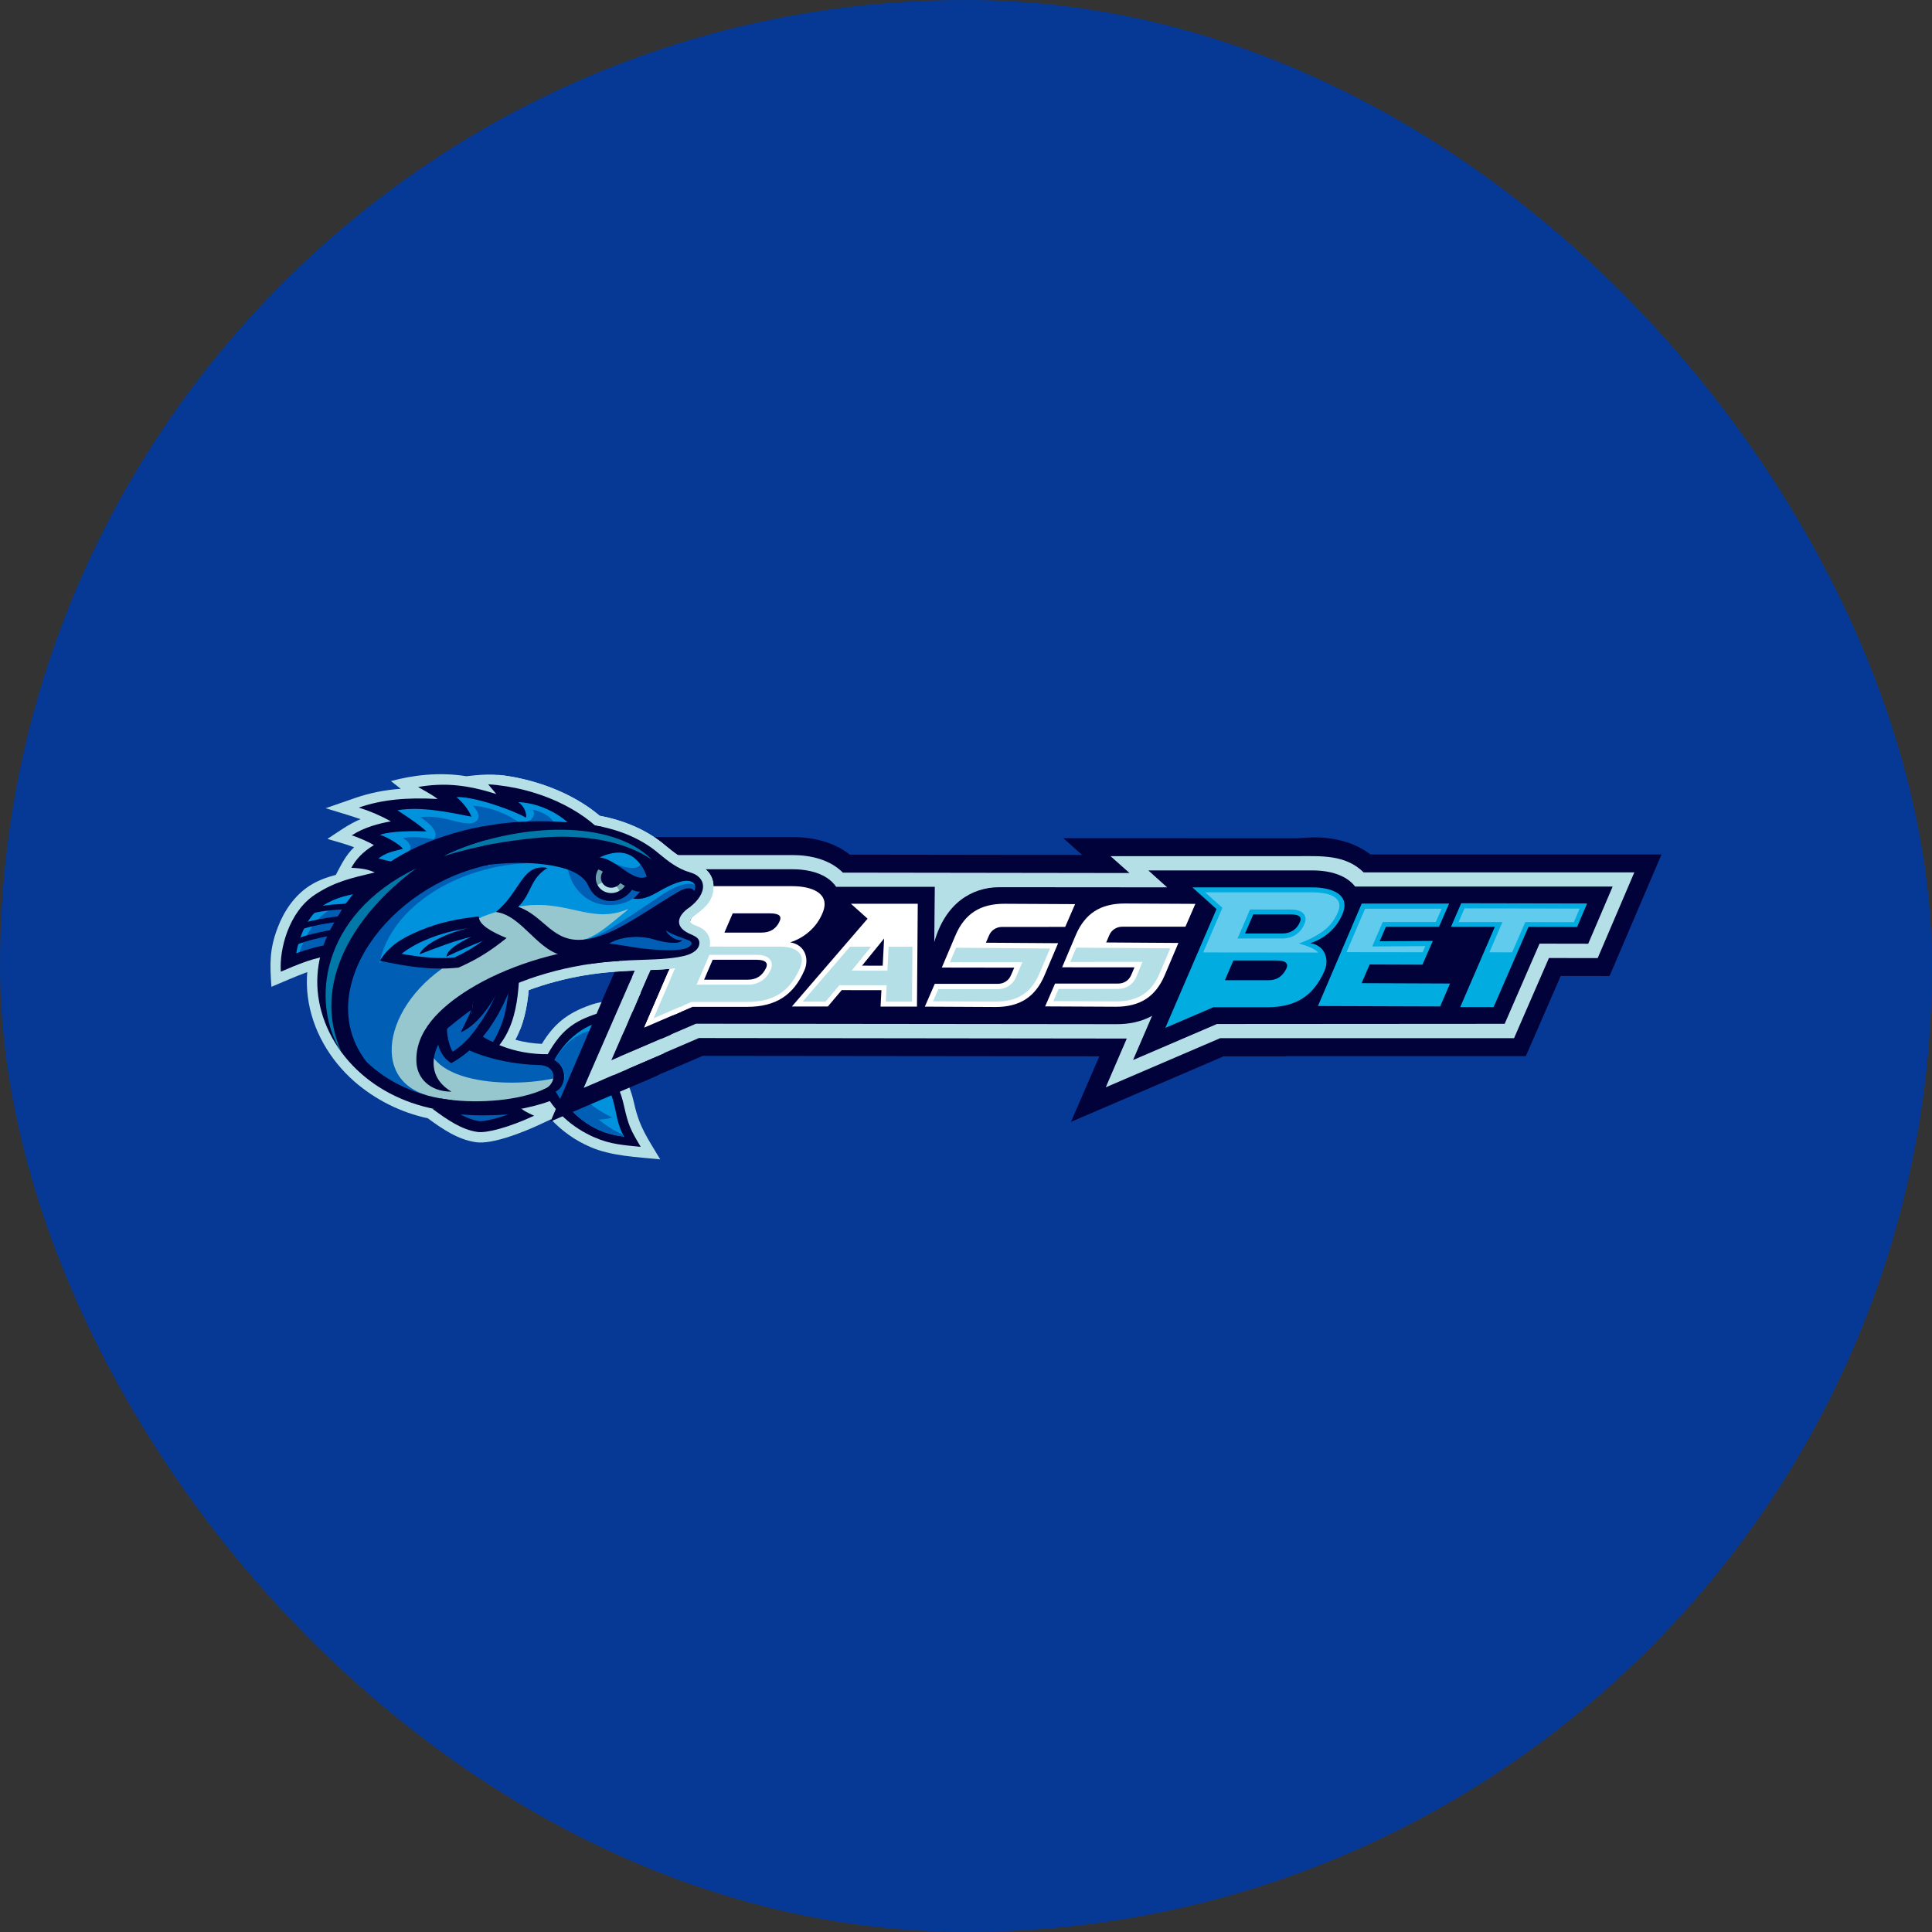 <?xml version="1.0" encoding="UTF-8"?> <svg xmlns="http://www.w3.org/2000/svg" width="300" height="300" viewBox="0 0 300 300" fill="none"><rect x="0" y="0" width="300" height="300" fill="#333333" stroke="none"/><rect width="300" height="300" rx="150" fill="#063995"></rect><path fill-rule="evenodd" clip-rule="evenodd" d="M168.047 132.763L165.112 130.152L201.467 130.159L203.922 130.019H204.003C207.106 130.019 210.331 130.761 212.797 132.683H258L249.926 151.558L242.345 151.546L236.931 163.99H199.644L199.619 164.028H189.993L166.3 174.202L170.709 164.022L109.107 163.955L85.434 174.13L98.847 142.995L84.352 129.977H123.072C126.211 129.977 129.473 130.737 131.957 132.707L168.06 132.758L168.047 132.763Z" fill="#000239"></path><path fill-rule="evenodd" clip-rule="evenodd" d="M174.966 161.266L108.533 161.185L90.763 168.815L102.198 142.271L91.621 132.773H123.07C125.861 132.773 128.89 133.476 130.882 135.5L175.391 135.564L172.442 132.942H201.547C205.179 132.942 208.943 132.685 211.749 135.466H253.776L248.089 148.772L240.518 148.759L235.103 161.206H189.471L171.701 168.836L174.966 161.266Z" fill="#B5DFE6"></path><path fill-rule="evenodd" clip-rule="evenodd" d="M185.894 141.821L178.508 135.258H203.837C205.606 135.258 207.594 135.587 209.088 136.57C209.585 136.893 210.024 137.296 210.386 137.765L196.819 158.95H188.939L176.082 164.472L185.894 141.819V141.821Z" fill="#000239"></path><path fill-rule="evenodd" clip-rule="evenodd" d="M178.901 157.734C177.183 158.687 175.234 159.056 173.27 159.032L108.076 158.959L95.01 164.573L104.871 141.676L97.413 134.977H123.071C124.865 134.977 126.879 135.311 128.391 136.308C128.962 136.676 129.456 137.15 129.844 137.706H145.155L145.073 146.298C146.776 140.289 150.855 137.786 155.139 137.765L181.237 137.786L178.315 135.159H203.841C205.627 135.159 207.626 135.491 209.133 136.484C209.628 136.804 210.066 137.203 210.428 137.666H250.413L246.618 146.541L239.059 146.527L233.643 158.977L188.958 159.007L175.944 164.596L178.905 157.723L178.901 157.734Z" fill="#000239"></path><path d="M226.747 156.368L232.123 143.91H225.313L226.896 140.254L246.442 140.292L244.891 143.936L237.344 143.922L231.928 156.375H226.754L226.747 156.368ZM203.839 137.793C206.587 137.793 209.817 138.778 208.446 141.96C207.98 143.089 207.248 144.09 206.312 144.878C205.481 145.585 204.518 146.119 203.478 146.451C205.798 146.823 206.412 149.028 205.683 150.712C204.838 152.668 203.7 154.105 202.273 155.023C200.846 155.942 199.03 156.401 196.824 156.401H188.417L180.955 159.607L188.9 141.155L185.15 137.789H203.839V137.793ZM200.343 141.985H194.607L193.33 144.952H199.063C200.413 144.952 201.346 144.353 201.86 143.156C202.142 142.508 201.924 141.982 200.343 141.982V141.985ZM198.266 149.145H191.522L190.198 152.211H196.944C198.291 152.211 199.174 151.588 199.74 150.414C200.069 149.737 199.817 149.149 198.266 149.149V149.145ZM223.631 156.279L204.65 156.216L211.45 140.3H225.02L223.446 143.907H215.207L214.236 146.157L222.487 146.105L220.875 149.793L212.681 149.763L211.43 152.665L225.16 152.72L223.631 156.278V156.279Z" fill="#01ACE0"></path><path fill-rule="evenodd" clip-rule="evenodd" d="M234.801 147.878L236.843 143.182L244.385 143.196L245.289 141.087L227.413 141.051L226.495 143.177H233.304L231.275 147.874L234.801 147.878ZM204.695 147.909L186.833 147.889L189.816 140.964L187.137 138.562H203.832C205.743 138.562 208.878 139.017 207.737 141.664C207.317 142.682 206.657 143.585 205.814 144.297C204.643 145.264 203.082 146.002 201.711 146.511C203.544 147.026 204.3 147.467 204.691 147.906L204.695 147.909ZM200.34 141.231C201.003 141.231 201.835 141.304 202.334 141.794C202.808 142.261 202.808 142.892 202.56 143.468C201.916 144.969 200.688 145.727 199.059 145.727H192.166L194.105 141.227L200.34 141.231ZM220.903 147.864L209.085 147.85L211.971 141.101H223.855L222.953 143.17H214.71L213.073 146.967L221.318 146.913L220.903 147.864Z" fill="#60CBEC"></path><path d="M123.07 137.604C125.839 137.604 129.092 138.6 127.713 141.8C127.243 142.938 126.504 143.946 125.561 144.74C124.724 145.452 123.753 145.99 122.705 146.324C125.042 146.698 125.667 148.919 124.928 150.616C124.082 152.585 122.937 154.032 121.493 154.958C120.048 155.884 118.219 156.346 116.004 156.343H107.541L100.026 159.577L108.031 140.993L104.249 137.602H123.07V137.604ZM184.077 143.898H174.276C173.846 143.894 173.426 144.014 173.065 144.245C172.709 144.471 172.432 144.799 172.268 145.186L171.769 146.345L182.984 146.419L180.859 151.43C180.143 153.118 179.152 154.351 177.925 155.138C176.698 155.926 175.13 156.335 173.237 156.325L162.29 156.272L163.829 152.725H173.633C174.061 152.73 174.481 152.608 174.841 152.377C175.196 152.152 175.475 151.824 175.638 151.437L176.161 150.21L164.924 150.203L167.049 145.193C167.763 143.506 168.754 142.273 169.98 141.482C171.208 140.692 172.776 140.289 174.669 140.297L185.616 140.352L184.077 143.898ZM165.398 143.93L155.596 143.937C155.168 143.933 154.747 144.054 154.387 144.285C154.033 144.51 153.755 144.838 153.59 145.224L153.09 146.384L164.304 146.46L162.18 151.471C161.466 153.158 160.474 154.39 159.246 155.179C158.018 155.968 156.452 156.374 154.56 156.366L143.611 156.309L145.152 152.765H154.953C155.382 152.77 155.803 152.649 156.163 152.418C156.517 152.191 156.795 151.864 156.96 151.478L157.49 150.259L146.244 150.242L148.368 145.231C149.085 143.544 150.075 142.313 151.303 141.523C152.532 140.733 154.098 140.328 155.991 140.338L166.939 140.393L165.398 143.936V143.93ZM119.55 141.821H113.778L112.486 144.813H118.26C119.618 144.813 120.559 144.211 121.08 143.005C121.36 142.356 121.144 141.825 119.55 141.825V141.821ZM117.463 149.032H110.666L109.334 152.125H116.126C117.484 152.125 118.373 151.499 118.947 150.315C119.274 149.632 119.021 149.032 117.463 149.032ZM122.963 156.29L134.721 142.651L132.13 140.332H142.511L142.386 156.304H136.733L136.865 153.755L130.701 153.746L128.546 156.291L122.963 156.29ZM137.066 149.953L137.282 145.734C135.622 147.772 134.566 149.075 133.859 149.946L137.066 149.953Z" fill="white"></path><path fill-rule="evenodd" clip-rule="evenodd" d="M166.183 149.375L177.403 149.366L176.405 151.771C176.176 152.31 175.789 152.767 175.294 153.083C174.799 153.4 174.221 153.567 173.633 153.562L164.379 153.569L163.558 155.453L173.242 155.502C174.708 155.509 176.222 155.251 177.473 154.449C178.701 153.659 179.527 152.44 180.089 151.115L181.726 147.254L167.129 147.149L166.183 149.375ZM106.284 146.984L121.233 146.994C123.173 146.994 125.301 147.817 124.222 150.315C123.54 151.899 122.552 153.369 121.078 154.316C119.58 155.277 117.761 155.581 116.001 155.581H107.377L101.492 158.112L106.287 146.986L106.284 146.984ZM131.993 147.003H135.26L132.242 150.723L137.791 150.73L137.983 147.006H141.685L141.619 155.538H137.546L137.677 152.99L130.344 152.981L128.189 155.526H124.639L131.99 147.004L131.993 147.003ZM117.466 148.268C118.152 148.268 118.99 148.365 119.484 148.897C119.949 149.397 119.93 150.061 119.645 150.647C118.94 152.111 117.777 152.897 116.134 152.897H108.164L110.158 148.274L117.466 148.268ZM147.506 149.404L158.748 149.418L157.727 151.806C157.498 152.345 157.11 152.801 156.614 153.116C156.12 153.434 155.543 153.601 154.955 153.597H145.699L144.881 155.481L154.564 155.531C156.029 155.531 157.544 155.28 158.795 154.476C160.046 153.672 160.851 152.468 161.412 151.145L163.05 147.282L148.457 147.163L147.503 149.41L147.506 149.404Z" fill="#B5DFE6"></path><path fill-rule="evenodd" clip-rule="evenodd" d="M66.438 173.651C68.679 175.298 71.126 176.979 73.936 177.366C76.511 177.719 81.329 175.772 83.629 174.702L85.56 173.802C87.264 175.636 89.334 177.096 91.635 178.088C94.926 179.532 98.939 179.658 102.522 180.026C100.625 176.837 99.308 175.116 98.479 171.386C98.145 169.881 97.696 168.531 96.93 167.253C97.554 165.959 97.831 164.621 97.992 163.136C98.267 160.493 98.505 160.189 99.839 157.934L101.216 155.608L98.511 155.503C95.981 155.403 94.041 155.211 91.579 156.091C88.021 157.356 86.02 159.017 84.139 162.089C82.751 162.038 81.373 161.825 80.034 161.456C81.317 159.093 81.852 156.434 82.101 153.749C84.874 152.73 87.737 151.97 90.65 151.476C93.823 150.931 97.051 150.758 100.263 150.653C102.409 150.585 105.33 150.49 107.341 149.806C108.67 149.355 109.937 148.415 110.187 146.956C110.465 145.317 109.533 144.286 108.093 143.775C107.467 143.552 107.186 143.321 107.16 143.069C107.133 142.817 107.372 142.529 107.782 142.211C109.421 140.952 110.766 139.985 110.789 137.644C110.799 136.549 110.327 135.486 109.179 134.665C108.46 134.147 107.905 134.065 107.129 133.776C105.689 133.239 104.546 132.302 103.375 131.343C100.461 128.834 96.857 127.385 93.118 126.669C89.74 123.812 85.269 121.852 80.779 120.871C77.416 120.136 75.726 120.146 72.418 120.532C68.147 119.842 64.042 120.381 60.7 121.285L62.233 122.484C59.833 122.644 57.464 123.118 55.188 123.895L50.563 125.502C52.359 126.059 54.213 126.583 55.99 127.198C54.161 127.953 52.499 129.186 50.84 130.266C52.197 130.676 53.672 131.054 54.985 131.56C53.635 132.862 53.003 134.243 52.145 135.852C50.702 136.239 49.331 136.718 48.036 137.563C45.719 139.076 44.116 141.445 43.138 143.992C41.814 147.424 41.899 149.741 42.148 153.234C43.981 152.466 45.848 151.623 47.709 150.948C47.604 152.231 47.634 153.522 47.8 154.799C48.463 159.91 51.183 164.562 55.038 167.944C58.294 170.775 62.216 172.737 66.438 173.649V173.651Z" fill="#B5DFE6"></path><path fill-rule="evenodd" clip-rule="evenodd" d="M64.532 151.234C66.194 161.146 82.379 165.84 89.321 164.182L89.923 167.211C86.12 171.126 76.238 172.761 68.854 171.538C62.189 169.976 60.745 154.817 64.532 151.234Z" fill="#97C7CE"></path><path fill-rule="evenodd" clip-rule="evenodd" d="M66.484 161.436C66.484 161.436 64.674 157.467 66.32 155.555C71.089 162.481 83.478 165.583 89.325 164.189L88.772 166.659C81.852 169.292 66.247 168.796 66.484 161.436Z" fill="#005FB5"></path><path d="M88.489 165.244L87.191 165.896C87.503 167.661 85.391 168.911 82.995 169.71C78.616 171.172 72.294 171.375 67.843 170.446C66.403 170.085 64.178 164.105 63.892 162.592C63.376 159.886 63.258 156.372 64.189 153.717C66.408 162.538 77.429 166.265 88.489 165.244ZM62.133 153.5C61.325 156.028 61.236 159.578 61.866 162.894C62.508 166.266 63.908 169.444 66.075 171.165C66.83 171.774 67.715 172.2 68.661 172.413C72.613 173.067 77.252 172.933 81.352 172.09C85.083 171.325 88.502 170.052 91.019 167.46L90.147 163.065C79.107 165.7 69.358 159.89 67.695 149.977C66.1 151.487 62.81 151.388 62.136 153.498L62.133 153.5Z" fill="#000239"></path><path fill-rule="evenodd" clip-rule="evenodd" d="M52.511 146.685C52.289 146.946 52.068 147.208 51.847 147.471C49.303 147.505 44.713 149.441 44.713 149.441C44.587 147.667 45.848 142.292 49.308 140.032C52.214 138.137 57.828 137.481 59.549 137.32C56.343 139.994 53.948 143.217 52.511 146.685Z" fill="#0092DC"></path><path fill-rule="evenodd" clip-rule="evenodd" d="M55.175 139.742C55.384 139.898 55.554 140.099 55.673 140.33C55.791 140.562 55.855 140.817 55.858 141.077C54.476 142.791 53.344 144.692 52.496 146.723C52.25 147.005 52.024 147.258 51.846 147.475C50.185 147.505 47.651 148.338 46.09 148.917C48.37 142.289 50.827 140.918 55.175 139.742Z" fill="#005FB5"></path><path d="M52.205 144.281L52.36 145.121C52.347 145.121 47.469 145.843 45.274 147.081L45.038 146.862C45.1 146.609 45.173 146.35 45.255 146.085C47.863 144.921 52.187 144.284 52.2 144.281H52.205ZM48.087 141.056C50.938 140.242 55.556 140.306 55.571 140.306L55.448 141.164C55.434 141.164 50.547 141.097 48.058 141.974L47.731 141.437C47.849 141.308 47.967 141.182 48.085 141.059L48.087 141.056ZM53.325 142.197L53.386 143.049C53.371 143.049 48.461 143.49 46.145 144.605L45.91 144.341C46.022 144.091 46.143 143.841 46.273 143.591C48.995 142.585 53.312 142.2 53.324 142.197H53.325Z" fill="#000239"></path><path d="M48.917 138.915C51.984 136.916 54.328 136.393 58.389 135.422C59.614 137.354 57.436 137.999 56.608 138.576C54.331 138.875 52.125 139.323 50.073 140.664C47.641 142.251 46.344 145.822 45.997 148.024C47.456 147.504 49.517 146.856 51.177 146.676C52.4 145.228 53.677 143.799 54.908 142.352C53.611 144.192 52.6 146.217 51.909 148.358C48.929 148.54 46.233 149.777 43.607 150.877C43.357 147.365 44.865 141.562 48.923 138.915H48.917Z" fill="#000239"></path><path fill-rule="evenodd" clip-rule="evenodd" d="M71.611 156.502C77.627 152.067 87.257 148.984 94.143 148.678L95.074 131.757C86.003 129.301 73.57 128.721 64.472 133.351C54.636 138.353 49.371 146.384 50.424 154.491C51.456 162.445 58.418 170.377 70.038 171.703C63.589 168.181 65.257 161.183 71.611 156.502Z" fill="#97C7CE"></path><path fill-rule="evenodd" clip-rule="evenodd" d="M54.54 158.758C56.356 165.83 62.005 158.442 61.833 157.805C62.178 151.261 68.321 144.397 77.006 141.615C83.384 139.589 89.983 142.572 93.895 143.967L102.165 137.557L95.075 131.758C87.082 129.634 78.722 130.111 71.533 132.315C57.247 136.684 50.032 146.581 54.54 158.758Z" fill="#0092DC"></path><path fill-rule="evenodd" clip-rule="evenodd" d="M82.424 134.025C67.396 130.878 52.263 140.794 51.818 153.758C51.527 162.159 56.392 168.52 66.278 170.068C56.564 167.199 60.472 153.538 72.772 148.073C71.282 146.34 70.232 144.532 73.549 142.64C69.43 143.18 62.379 146.185 58.92 149.587C60.696 140.688 71.279 134.297 82.419 134.03L82.424 134.025Z" fill="#005FB5"></path><path d="M69.897 172.59L70.177 170.826C64.937 170.228 60.692 168.229 57.567 165.487C54.064 162.412 51.963 158.405 51.443 154.391C50.94 150.52 51.953 146.66 54.274 143.17C56.596 139.68 60.241 136.535 64.986 134.12C68.997 132.079 73.703 131.089 78.473 130.841C84.169 130.544 89.949 131.311 94.766 132.613L95.387 130.914C90.368 129.553 84.326 128.756 78.363 129.067C73.29 129.33 68.273 130.395 63.957 132.59C58.895 135.162 55 138.526 52.499 142.292C49.96 146.111 48.852 150.345 49.404 154.6C49.974 158.992 52.275 163.377 56.109 166.741C59.53 169.746 64.177 171.937 69.899 172.59H69.897ZM94.234 147.035C87.702 147.285 78.987 149.775 72.763 153.665C68.398 156.391 64.331 160.17 64.672 165.074C64.833 167.392 66.7 169.512 70.11 169.512C68.323 168.463 67.366 166.983 67.33 165.145C67.257 161.323 71.378 157.664 74.681 155.564C80.55 151.832 88.753 149.619 96.152 149.221L94.234 147.035Z" fill="#000239"></path><path fill-rule="evenodd" clip-rule="evenodd" d="M93.595 140.57C92.796 142.853 92.415 143.411 93.773 145.603L90.972 144.821C89.188 142.562 93.595 140.57 93.595 140.57Z" fill="#6AA1AB"></path><path fill-rule="evenodd" clip-rule="evenodd" d="M90.987 129.388C78.872 128.848 66.703 129.486 60.449 134.799C59.077 134.368 57.236 134.074 56.556 133.998C57.395 132.73 58.966 131.763 60.27 131.417C59.528 130.754 58.41 129.977 57.167 129.703C58.794 128.555 62.108 128.332 63.538 128.271C62.534 127.316 60.667 126.009 59.291 125.596C64.465 124.581 68.806 125.114 70.852 125.321C70.319 124.603 69.344 123.535 68.403 122.968C73.601 122.65 80.775 125.737 80.775 125.737L78.925 123.527C87.52 124.663 89.778 127.279 90.987 129.388Z" fill="#0092DC"></path><path fill-rule="evenodd" clip-rule="evenodd" d="M82.724 125.745C83.204 126.467 82.767 127.367 81.683 127.627C82.425 127.586 85.152 127.595 85.894 127.57C85.444 126.807 84.272 126.072 82.724 125.745ZM81.006 128.019C79.058 126.546 76.311 125.287 73.406 125.117C74.387 126.024 74.734 127.274 73.569 127.727C72.496 128.142 70.312 127.388 69.322 127.172C68.061 126.897 66.636 126.702 65.26 126.901C66.71 127.788 68.337 129.316 67.321 130.334C65.713 130.002 64.001 129.854 62.559 130.138C63.239 130.481 64.156 131.395 63.528 132.151C69.834 129.689 73.172 128.554 81.01 128.019H81.006Z" fill="#005FB5"></path><path d="M75.804 121.789C83.932 122.265 91.406 126.15 94.561 130.513C87.655 130.205 80.662 129.852 73.698 130.839C68.179 131.619 64.449 132.858 60.773 135.98C59.416 136.056 58.785 135.734 58.231 135.487C57.22 135.039 56.399 134.836 54.558 134.753C55.254 133.459 56.29 132.301 58.064 131.225C57.362 130.793 55.673 130.03 54.623 129.712C56.575 128.44 58.885 127.862 60.696 127.537C59.114 126.656 57.446 125.94 55.718 125.4C59.298 124.15 63.185 123.803 67.954 124.066C67.162 123.43 65.856 122.759 64.916 122.2C69.054 121.503 72.451 121.847 77.067 123.295L75.802 121.789H75.804ZM80.472 124.541C81.499 125.247 81.799 126.423 81.67 126.956C79.474 125.686 73.39 123.627 70.896 123.772C71.828 124.573 72.767 125.716 73.203 126.81C69.959 126.183 65.39 125.164 61.712 125.818C63.108 126.75 65.094 128.03 66.229 129.111C64.532 129.004 60.721 129.029 59.016 129.617C60.347 130.097 62.117 131.168 62.555 131.802C60.986 132.222 59.929 132.374 58.758 133.315C59.218 133.405 60.527 133.741 60.981 133.852C68.671 129.52 79.425 128.517 89.033 128.711C88.175 127.322 84.634 124.703 80.468 124.538L80.472 124.541Z" fill="#000239"></path><path fill-rule="evenodd" clip-rule="evenodd" d="M92.041 140.331C92.883 142.801 96.46 143.902 99.385 143.988C100.617 144.025 104.823 143.085 104.618 142.537C102.369 141.784 102.085 140.324 104.193 138.648C104.851 137.851 104.222 137.535 104.02 137.002C103.882 136.639 103.5 136.458 102.806 136.625C101.025 137.439 98.716 139.116 96.606 140.691C94.497 142.266 92.041 140.333 92.041 140.333V140.331Z" fill="#000239"></path><path fill-rule="evenodd" clip-rule="evenodd" d="M102.969 143.43C100.707 144.429 92.823 142.313 92.016 140.203C91.142 140.775 89.811 141.497 91.2 142.744C92.803 144.175 101.533 146.061 104.199 144.968C105.36 144.498 105.588 143.352 104.767 143.118C103.764 142.832 101.582 142.518 101.038 141.715C100.585 142.379 102.159 143.441 102.969 143.43Z" fill="#134397"></path><path fill-rule="evenodd" clip-rule="evenodd" d="M91.531 140.126C92.851 139.748 93.815 138.939 95.474 138.126C96.182 137.773 97.243 138.077 97.932 137.683C98.482 137.373 98.987 136.177 99.924 135.696C101.545 134.862 103.424 134.144 104.438 134.848C105.453 135.551 105.055 137.47 103.495 138.675C103.895 136.883 103.579 136.152 102.256 136.911C100.934 137.67 99.085 138.935 96.493 140.922C93.901 142.908 91.538 140.128 91.538 140.128L91.531 140.126Z" fill="#1971CB"></path><path fill-rule="evenodd" clip-rule="evenodd" d="M90.786 140.283C91.486 140.083 92.515 139.723 93.094 139.014C94.207 139.557 96.138 139.69 97.634 138.779C99.55 137.603 101.93 135.671 103.614 135.618C104.658 135.585 104.834 136.352 104.386 136.923C104.069 136.251 102.823 136.497 101.532 137.44C99.247 139.112 95.644 143.02 92.802 143.278C91.306 143.413 90.055 142.358 90.788 140.289L90.786 140.283Z" fill="#134397"></path><path fill-rule="evenodd" clip-rule="evenodd" d="M94.807 134.949C94.784 135.145 94.722 135.334 94.624 135.505C93.718 135.207 92.782 135.013 91.832 134.927C91.926 134.14 92.667 133.516 93.483 133.516C94.3 133.516 94.901 134.164 94.807 134.949Z" fill="#0A193A"></path><path fill-rule="evenodd" clip-rule="evenodd" d="M96.048 135.566C95.858 137.179 94.337 138.479 92.65 138.467C90.962 138.456 89.751 137.137 89.936 135.527C90.121 133.917 91.649 132.612 93.336 132.625C95.023 132.638 96.239 133.952 96.048 135.566Z" fill="#FEFEFE"></path><path fill-rule="evenodd" clip-rule="evenodd" d="M93.341 132.629C95.027 132.64 96.24 133.959 96.049 135.569C95.998 135.991 95.859 136.398 95.642 136.763C93.457 135.605 91.016 135.487 89.946 135.499C90.099 134.286 91.007 133.254 92.166 132.831C92.43 132.754 92.698 132.691 92.969 132.644C93.092 132.63 93.217 132.624 93.341 132.625V132.629Z" fill="#75B0BA"></path><path d="M94.068 137.19C95.094 136.528 95.447 135.253 94.856 134.341C94.265 133.43 92.953 133.227 91.927 133.889C90.9 134.551 90.548 135.826 91.139 136.738C91.73 137.649 93.041 137.852 94.068 137.19Z" fill="#FF6E01"></path><path fill-rule="evenodd" clip-rule="evenodd" d="M93.239 133.516C94.419 133.524 95.263 134.444 95.127 135.569C95.095 135.837 95.011 136.096 94.882 136.333C93.599 135.837 92.244 135.554 90.87 135.494C91.025 134.39 92.075 133.507 93.237 133.516H93.239Z" fill="#C22D04"></path><path d="M93.745 136.71C94.462 136.248 94.709 135.357 94.296 134.721C93.883 134.084 92.967 133.942 92.25 134.405C91.534 134.867 91.287 135.757 91.7 136.394C92.113 137.031 93.029 137.172 93.745 136.71Z" fill="#0A193A"></path><path d="M92.187 135.979C92.331 135.65 92.094 135.228 91.657 135.038C91.22 134.848 90.749 134.96 90.605 135.289C90.46 135.618 90.697 136.04 91.135 136.23C91.572 136.42 92.043 136.308 92.187 135.979Z" fill="#FEFEFE"></path><path fill-rule="evenodd" clip-rule="evenodd" d="M98.004 143.216C97.753 142.814 96.886 142.481 95.933 142.023C94.485 142.999 90.415 144.529 90.533 142.228C89.491 144.572 92.421 145.078 95.124 143.983C94.024 143.315 95.478 142.739 98.004 143.216Z" fill="#000239"></path><path fill-rule="evenodd" clip-rule="evenodd" d="M94.785 133.97C95.479 135.02 95.148 136.44 94.044 137.146C92.94 137.852 91.486 137.567 90.79 136.517C90.096 135.467 90.427 134.047 91.529 133.341C92.631 132.635 94.09 132.92 94.785 133.97Z" fill="#6AA1AB"></path><path fill-rule="evenodd" clip-rule="evenodd" d="M94.025 137.172C92.923 137.863 91.476 137.579 90.785 136.534C92.085 135.441 93.664 136.149 94.025 137.172Z" fill="#B5DFE6"></path><path d="M95.699 133.42C96.688 134.914 96.242 136.986 94.618 138.021C94.097 138.357 93.497 138.55 92.878 138.58C92.259 138.61 91.642 138.477 91.091 138.194C89.221 137.214 88.198 133.981 90.351 132.608C91.976 131.573 94.712 131.927 95.699 133.42ZM91.593 133.446C91.344 133.598 91.129 133.797 90.959 134.033C90.79 134.268 90.668 134.535 90.604 134.818C90.538 135.101 90.531 135.394 90.581 135.679C90.631 135.965 90.738 136.238 90.895 136.482C91.23 136.97 91.743 137.307 92.324 137.422C92.906 137.536 93.509 137.418 94.004 137.093C94.252 136.941 94.467 136.742 94.637 136.506C94.807 136.27 94.927 136.003 94.993 135.721C95.057 135.438 95.065 135.145 95.014 134.859C94.964 134.574 94.858 134.301 94.7 134.057C94.366 133.569 93.853 133.232 93.272 133.118C92.69 133.004 92.088 133.122 91.593 133.446Z" fill="#000239"></path><path fill-rule="evenodd" clip-rule="evenodd" d="M94.071 134.438C94.176 134.602 94.248 134.786 94.281 134.978C94.314 135.17 94.308 135.367 94.264 135.557C94.221 135.747 94.139 135.926 94.025 136.084C93.911 136.243 93.766 136.377 93.599 136.478C93.266 136.697 92.861 136.778 92.469 136.702C92.078 136.627 91.732 136.401 91.505 136.074C91.4 135.909 91.329 135.726 91.295 135.534C91.262 135.342 91.268 135.145 91.312 134.955C91.356 134.765 91.437 134.585 91.551 134.427C91.665 134.269 91.81 134.135 91.977 134.033C92.309 133.814 92.715 133.733 93.107 133.809C93.498 133.885 93.844 134.11 94.071 134.438Z" fill="#000239"></path><path fill-rule="evenodd" clip-rule="evenodd" d="M97.924 135.511C97.442 134.128 96.764 133.173 96.002 132.563C94.317 131.213 92.391 131.731 90.533 132.763C90.209 133.021 90.087 133.264 90.125 133.48C91.133 133.524 96.004 135.118 97.924 135.511Z" fill="#1971CB"></path><path fill-rule="evenodd" clip-rule="evenodd" d="M96.672 133.219C96.519 133.719 95.433 134.16 93.007 133.295C93.007 133.295 93.743 134.001 94.449 134.583C95.792 134.969 97.118 135.347 97.924 135.511C97.65 134.677 97.226 133.9 96.672 133.219Z" fill="#134397"></path><path fill-rule="evenodd" clip-rule="evenodd" d="M84.833 131.883C84.715 131.973 84.605 132.063 84.495 132.152C84.959 132.147 85.423 132.156 85.885 132.177C85.544 132.066 85.193 131.969 84.833 131.883Z" fill="#134397"></path><path fill-rule="evenodd" clip-rule="evenodd" d="M88.205 128.305C86.22 129.771 84.296 131.256 82.797 132.539C85.649 132.711 88.197 133.274 90.132 134.133L96.964 131.116C94.144 129.895 91.21 128.954 88.205 128.307V128.305Z" fill="#000239"></path><path fill-rule="evenodd" clip-rule="evenodd" d="M107.049 137.088C102.08 138.273 100.844 141.26 95.724 143.733C97.116 147.53 105.398 147.719 105.398 147.719C102.299 148.357 96.018 147.966 91.686 147.576C87.002 142.694 84.762 135.318 92.984 128.57C97.66 129.515 103.133 134.472 107.049 137.088Z" fill="#0092DC"></path><path d="M89.945 132.248C92.541 130.901 97.156 131.508 98.984 133.598C100.301 135.105 100.409 136.987 99.4 138.421C98.65 139.49 97.276 140.303 95.563 140.494C91.304 140.984 88.789 137.951 88.179 135.011C88.167 133.916 88.684 132.894 89.949 132.243L89.945 132.248Z" fill="#005FB5"></path><path fill-rule="evenodd" clip-rule="evenodd" d="M80.139 140.865C83.899 145.877 89.405 148.628 96.683 148.458L97.5 141.165C91.643 143.679 87.772 139.294 80.139 140.865Z" fill="#97C7CE"></path><path fill-rule="evenodd" clip-rule="evenodd" d="M107.108 137.675C106.76 137.733 106.403 137.707 106.068 137.598C105.733 137.49 105.429 137.302 105.182 137.051C93.778 128.546 82.059 128.998 68.235 131.471C79.935 126.79 94.38 125.721 102.329 132.558C103.767 133.734 105.127 134.844 107.066 135.441C108.272 136.41 107.686 137.589 107.108 137.675ZM89.046 146.743L91.548 149.691C93.933 149.316 96.694 149.136 100.203 149.026C101.973 148.971 105.06 148.859 106.81 148.264C107.579 148.002 108.445 147.474 108.58 146.67C108.686 146.045 108.4 145.698 107.99 145.44C107.703 145.275 107.405 145.128 107.098 145.002C104.908 144.016 104.822 142.415 107.208 140.762C107.943 139.986 108.332 137.659 105.863 138.423C104.175 139.073 102.034 140.36 99.948 141.696C96.359 144 93.392 147.374 89.046 146.743Z" fill="#000239"></path><path fill-rule="evenodd" clip-rule="evenodd" d="M104.428 145.589C104.875 145.888 105.41 146.031 105.946 145.994C105.484 146.671 103.435 146.45 101.406 145.838C99.45 145.25 96.41 145.368 94.598 146.509C94.598 146.509 96.228 146.712 97.843 146.998C99.923 147.364 104.656 147.891 106.548 147.245C106.882 147.127 107.38 146.825 107.383 146.484C107.383 146.259 107.167 146.103 106.949 146.014C106.258 145.749 104.308 145.12 103.41 144.484C103.539 144.869 103.963 145.287 104.432 145.58L104.428 145.589Z" fill="#005FB5"></path><path fill-rule="evenodd" clip-rule="evenodd" d="M100.409 139.111C101.461 138.601 105.385 134.586 107.828 136.555C108.89 137.406 108.272 139.503 106.445 140.733C107.026 139.826 107.41 139.087 106.654 138.734C105.626 138.249 103.553 139.593 102.8 140.04C100.065 141.666 97.498 143.854 94.287 145.075C92.359 145.808 92.606 147.058 90.59 145.917C93.581 145.169 96.915 141.286 100.409 139.111Z" fill="#0092DC"></path><path fill-rule="evenodd" clip-rule="evenodd" d="M107.9 137.46C107.971 137.689 107.952 137.983 107.809 138.358C107.312 137.606 106.207 137.957 105.228 138.529C101.571 140.659 95.585 145.133 91.409 145.801C93.842 145.192 100.488 140.438 103.009 138.812C103.877 138.252 105.452 137.335 106.76 137.237C107.335 137.196 107.704 137.278 107.9 137.46Z" fill="#005FB5"></path><path d="M100.042 142.51C97.368 144.274 96.038 145.046 93.048 146.337C93.137 147.257 95.772 146.916 97.451 147.966C97.092 148.52 96.379 148.769 94.856 149.025C93.002 148.944 90.065 149.193 88.235 149.595L85.976 150.087L88.002 148.447C83.621 148.088 81.17 142.123 77.007 141.608C80.886 138.458 81.011 134.033 85.023 134.77C82.293 136.382 82.604 138.695 80.469 140.804C84.542 142.216 85.793 146.5 90.818 145.875C93.811 145.503 96.65 143.805 99.143 142.298C101.311 140.987 103.682 139.413 105.228 138.512C106.207 137.94 107.313 137.59 107.809 138.341C108.064 137.67 107.928 137.253 107.582 137.017C106.612 136.351 104.686 137.118 102.912 138.076C101.543 138.81 100.236 139.809 98.288 139.519C99.012 139.019 99.24 138.518 99.816 137.99C97.516 136.898 93.886 136.981 91.355 137.502C90.684 136.117 89.203 135.252 87.262 134.742C76.776 131.997 59.707 137.109 51.959 143.313C57.232 131.948 74.698 124.956 93.532 128.395C96.305 129.64 101.742 133.652 104.352 135.51C105.553 135.128 107.237 135.244 108.235 135.958C110.63 137.674 107.999 141.034 105.065 141.848C105.655 140.568 106.481 139.667 106.165 139.314C105.725 138.814 102.76 140.726 100.046 142.512L100.042 142.51Z" fill="#000239"></path><path fill-rule="evenodd" clip-rule="evenodd" d="M56.913 164.897C56.913 164.897 48.526 160.209 50.558 149.529C52.59 138.849 65.282 132.43 65.282 132.43L76.028 134.265C60.209 137.509 48.362 153.803 56.913 164.897Z" fill="#000239"></path><path fill-rule="evenodd" clip-rule="evenodd" d="M95.913 134.332C96.815 134.395 97.407 135.147 97.235 136.013C97.191 136.228 97.106 136.433 96.985 136.616C96.014 136.224 95.002 135.945 93.967 135.785C94.141 134.92 95.011 134.27 95.913 134.332Z" fill="#0A193A"></path><path fill-rule="evenodd" clip-rule="evenodd" d="M98.545 136.793C98.191 138.57 96.405 139.908 94.553 139.779C92.701 139.651 91.486 138.107 91.839 136.329C92.194 134.552 93.979 133.217 95.832 133.344C97.684 133.471 98.899 135.017 98.545 136.793Z" fill="#FEFEFE"></path><path fill-rule="evenodd" clip-rule="evenodd" d="M98.545 136.796C98.451 137.26 98.263 137.701 97.992 138.09C95.695 136.657 93.023 136.361 91.846 136.301C92.122 134.966 93.21 133.885 94.522 133.494C94.819 133.426 95.119 133.375 95.421 133.341C95.558 133.334 95.695 133.334 95.832 133.341C97.683 133.475 98.899 135.02 98.545 136.796Z" fill="#75B0BA"></path><path fill-rule="evenodd" clip-rule="evenodd" d="M97.534 136.724C97.287 137.964 96.041 138.896 94.748 138.807C93.455 138.718 92.609 137.641 92.855 136.4C93.1 135.16 94.349 134.228 95.641 134.319C96.933 134.409 97.78 135.485 97.534 136.724Z" fill="#FF6E01"></path><path fill-rule="evenodd" clip-rule="evenodd" d="M95.642 134.318C96.934 134.406 97.781 135.485 97.529 136.723C97.47 137.019 97.356 137.3 97.192 137.554C95.622 136.793 93.995 136.48 92.861 136.352C93.131 135.136 94.362 134.234 95.637 134.318H95.642Z" fill="#C22D04"></path><path fill-rule="evenodd" clip-rule="evenodd" d="M95.505 134.996C96.408 135.059 97 135.811 96.829 136.676C96.658 137.54 95.785 138.193 94.883 138.131C93.98 138.069 93.388 137.316 93.561 136.451C93.735 135.587 94.604 134.934 95.505 134.996Z" fill="#0A193A"></path><path fill-rule="evenodd" clip-rule="evenodd" d="M94.206 137.073C93.95 137.387 93.393 137.403 92.963 137.112C92.534 136.82 92.395 136.327 92.651 136.013C92.907 135.699 93.465 135.681 93.895 135.975C94.324 136.269 94.463 136.76 94.206 137.073Z" fill="#FEFEFE"></path><path fill-rule="evenodd" clip-rule="evenodd" d="M97.298 134.949C97.967 136.161 97.477 137.713 96.203 138.418C94.93 139.124 93.352 138.711 92.683 137.499C92.014 136.286 92.504 134.735 93.778 134.031C95.052 133.328 96.628 133.738 97.298 134.949Z" fill="#6AA1AB"></path><path fill-rule="evenodd" clip-rule="evenodd" d="M96.184 138.422C94.913 139.112 93.353 138.7 92.682 137.493C94.201 136.371 95.876 137.261 96.184 138.422Z" fill="#B5DFE6"></path><path d="M98.353 134.39C99.306 136.112 98.631 138.379 96.754 139.416C96.16 139.755 95.486 139.929 94.801 139.92C94.116 139.912 93.447 139.721 92.861 139.368C90.893 138.154 90.058 134.5 92.543 133.126C94.425 132.088 97.401 132.666 98.353 134.39ZM92.802 137.457C93.431 138.594 94.917 139.034 96.163 138.346C97.409 137.658 97.826 136.164 97.198 135.028C96.569 133.892 95.082 133.452 93.838 134.14C92.593 134.828 92.174 136.322 92.802 137.457Z" fill="#000239"></path><path fill-rule="evenodd" clip-rule="evenodd" d="M96.473 135.39C96.905 136.169 96.591 137.167 95.765 137.625C94.939 138.082 93.932 137.814 93.502 137.037C93.073 136.259 93.385 135.26 94.21 134.802C95.036 134.344 96.044 134.612 96.473 135.39Z" fill="#000239"></path><path fill-rule="evenodd" clip-rule="evenodd" d="M100.612 136.854C100.204 135.286 99.544 134.183 98.762 133.455C97.031 131.843 94.869 132.287 92.736 133.304C92.356 133.568 92.2 133.83 92.223 134.071C93.327 134.186 98.538 136.286 100.612 136.854Z" fill="#0092DC"></path><path fill-rule="evenodd" clip-rule="evenodd" d="M95.407 134.062C95.407 134.062 96.152 134.893 96.876 135.592C98.316 136.109 99.741 136.618 100.612 136.857C100.387 135.917 99.989 135.026 99.439 134.229C99.227 134.771 97.995 135.181 95.407 134.062Z" fill="#005FB5"></path><path fill-rule="evenodd" clip-rule="evenodd" d="M89.933 134.921C90.012 135.001 90.112 135.056 90.222 135.08C90.332 135.104 90.447 135.095 90.551 135.055C91.435 134.754 92.519 134.792 93.318 135.18C94.665 135.834 97.053 137.885 98.675 138.365C100.297 138.845 101.742 137.112 100.848 135.757C99.975 136.771 98.589 136.177 97.442 135.429C96.176 134.606 94.461 133.134 92.855 133.125C91.99 133.125 90.67 133.463 89.932 134.367C89.863 134.443 89.824 134.542 89.824 134.644C89.825 134.747 89.864 134.846 89.933 134.921Z" fill="#000239"></path><path fill-rule="evenodd" clip-rule="evenodd" d="M68.944 132.908C79.311 127.928 94.725 126.835 101.244 133.507C92.695 127.715 78.554 130.021 68.944 132.908Z" fill="#0278A9"></path><path d="M95.04 167.32C95.885 165.981 96.204 164.615 96.377 162.959C96.689 159.97 96.982 159.566 98.442 157.102C96.12 157.01 94.339 156.803 92.116 157.594C88.635 158.833 86.613 160.38 84.163 165.398C86.956 165.939 86.058 168.711 84.322 169.204C86.019 172.529 88.729 175.041 92.286 176.602C94.806 177.708 96.859 177.812 99.492 178.083C97.905 175.416 97.579 174.782 96.896 171.726C96.529 170.079 96.033 168.668 95.037 167.32H95.04Z" fill="#000239"></path><path fill-rule="evenodd" clip-rule="evenodd" d="M86.324 169.505C87.769 168.916 88.377 165.911 86.088 164.583C88.079 160.947 91.741 158.191 96.006 158.359C94.262 161.305 95.779 164.198 93.252 167.331C96.061 170.396 95.14 173.511 96.909 176.49C92.407 176.02 89.241 173.633 86.32 169.505H86.324Z" fill="#0092DC"></path><path fill-rule="evenodd" clip-rule="evenodd" d="M86.324 169.496C86.914 169.252 87.37 168.603 87.539 167.828C89.112 170.096 92.527 174.415 96.748 176.186C96.8 176.284 96.855 176.383 96.913 176.481C92.41 176.011 89.245 173.624 86.324 169.496Z" fill="#005FB5"></path><path fill-rule="evenodd" clip-rule="evenodd" d="M95.087 173.522C91.484 174.564 88.086 173.152 86.324 169.506C87.819 168.911 88.461 165.908 86.107 164.585C87.31 162.468 90.321 158.926 95.045 160.064C93.494 161.281 91.96 162.081 89.972 164.298C91.402 163.576 93.373 164.098 94.233 164.935C92.593 165.886 91.032 166.601 90.202 167.249C91.529 168.177 92.975 168.757 94.19 169.232C93.328 170.173 91.459 170.543 90.172 170.191C92.486 172.19 93.682 172.862 95.097 173.531L95.087 173.522Z" fill="#005FB5"></path><path fill-rule="evenodd" clip-rule="evenodd" d="M64.618 134.844C54.944 142.009 48.259 152.807 53.033 163.403C48.213 155.884 49.612 142.133 64.618 134.844Z" fill="#0278A9"></path><path fill-rule="evenodd" clip-rule="evenodd" d="M80.626 151.57L77.903 152.99C76.826 155.12 75.035 157.198 73.079 159.092C73.641 159.445 75.755 162.062 76.234 162.712C76.555 163.147 77 163.007 77.683 162.103C79.992 159.056 80.444 155.124 80.626 151.57Z" fill="#000239"></path><path fill-rule="evenodd" clip-rule="evenodd" d="M78.925 154.153C78.655 156.544 77.908 159.783 76.534 161.798C75.86 161.536 74.973 160.975 74.441 160.662C75.913 159.153 77.925 155.91 78.924 154.148L78.925 154.153Z" fill="#005FB5"></path><path fill-rule="evenodd" clip-rule="evenodd" d="M68.526 159.474C68.872 161.534 68.607 164.07 69.914 164.297C74.875 161.425 77.3 156.127 78.501 153.055C77.428 153.507 76.344 153.967 75.267 154.448C72.57 156.16 70.084 158.152 68.526 159.474Z" fill="#005FB5"></path><path d="M74.881 153.788L74.815 153.818L74.77 153.846C73.591 154.591 72.457 155.388 71.418 156.161C70.047 157.182 68.836 158.17 67.93 158.94L67.618 159.204L67.68 159.577C67.77 160.106 67.817 160.681 67.863 161.235C68.168 164.15 70.085 165.079 70.085 165.079L70.383 164.909C72.993 163.399 74.924 161.262 76.357 159.114C77.773 156.997 78.697 154.854 79.306 153.286L79.96 151.617L78.135 152.381C77.557 152.622 77.002 152.857 76.509 153.067C75.988 153.293 75.448 153.531 74.881 153.787V153.788ZM74.881 158.376C73.651 160.224 72.39 161.977 70.27 163.316C69.68 162.269 69.34 160.431 69.431 159.727C70.265 159.021 71.328 158.17 72.529 157.275C73.521 156.536 74.605 155.774 75.726 155.065C76.129 154.882 76.552 154.697 76.985 154.508C76.391 155.855 75.686 157.15 74.878 158.38L74.881 158.376Z" fill="#000239"></path><path d="M80.981 172.171C81.647 172.72 82.944 173.244 82.944 173.244C78.956 175.098 75.549 175.963 74.156 175.77C71.723 175.436 69.526 173.933 67.116 172.148L80.981 172.171Z" fill="#000239"></path><path fill-rule="evenodd" clip-rule="evenodd" d="M78.915 173.051C77.873 173.42 75.365 174.211 74.375 174.076C73.412 173.943 72.431 173.547 71.493 173.039C73.98 173.254 76.124 173.233 78.915 173.051Z" fill="#005FB5"></path><path fill-rule="evenodd" clip-rule="evenodd" d="M77.232 154.102C77.232 154.102 73.306 155.761 72.406 156.243C73.866 155.837 72.683 157.964 72.683 157.964L71.551 160.299C74.796 158.915 77.232 154.102 77.232 154.102Z" fill="#000239"></path><path fill-rule="evenodd" clip-rule="evenodd" d="M77.452 120.336L76 134.668L76.484 138.179L74.969 142.345L73.081 159.1L80.729 159.958C81.521 157.992 81.9 155.872 82.098 153.736C84.871 152.717 87.734 151.956 90.648 151.463C93.82 150.917 97.048 150.744 100.26 150.64C102.406 150.571 105.327 150.476 107.338 149.793C108.667 149.341 109.934 148.401 110.184 146.943C110.462 145.303 109.53 144.272 108.09 143.761C107.465 143.539 107.182 143.307 107.157 143.056C107.131 142.804 107.369 142.516 107.779 142.199C109.418 140.938 110.763 139.972 110.786 137.631C110.796 136.536 110.324 135.473 109.178 134.652C108.457 134.134 107.902 134.052 107.126 133.762C105.686 133.226 104.544 132.289 103.372 131.33C100.46 128.834 96.857 127.385 93.118 126.669C89.739 123.812 85.269 121.852 80.778 120.871C79.683 120.62 78.572 120.441 77.453 120.336H77.452Z" fill="#B5DFE6"></path><path fill-rule="evenodd" clip-rule="evenodd" d="M76.351 130.1L75.857 134.463L77.305 136.601L74.753 142.414L73.518 155.216C79.529 151.479 87.946 148.954 94.143 148.684L95.074 131.762C89.573 130.268 82.834 129.47 76.351 130.1Z" fill="#97C7CE"></path><path fill-rule="evenodd" clip-rule="evenodd" d="M75.805 137.591L74.527 140.925L74.754 142.41C75.417 142.136 76.309 141.837 77.006 141.614C83.383 139.588 89.983 142.571 93.894 143.966L102.165 137.556L95.075 131.757C88.769 130.082 82.237 130.028 76.231 131.155L75.805 137.591Z" fill="#0092DC"></path><path fill-rule="evenodd" clip-rule="evenodd" d="M82.424 134.024C80.303 133.581 78.138 133.388 75.972 133.448L75.808 134.904C77.974 134.373 80.193 134.078 82.424 134.024Z" fill="#005FB5"></path><path d="M76.249 131.011C76.987 130.933 77.727 130.876 78.469 130.839C84.166 130.543 89.947 131.31 94.764 132.612L95.384 130.912C90.368 129.553 84.326 128.756 78.363 129.067C77.724 129.1 77.088 129.146 76.453 129.205L76.249 131.011ZM94.234 147.035L96.148 149.224C88.751 149.621 80.548 151.835 74.678 155.567C74.255 155.835 72.495 155.389 72.495 155.389L73.763 153.063C79.9 149.519 88.046 147.277 94.234 147.035Z" fill="#000239"></path><path fill-rule="evenodd" clip-rule="evenodd" d="M93.595 140.57C92.796 142.853 92.415 143.411 93.773 145.603L90.972 144.821C89.188 142.562 93.595 140.57 93.595 140.57Z" fill="#6AA1AB"></path><path fill-rule="evenodd" clip-rule="evenodd" d="M90.987 129.385C86.004 129.157 81.002 129.141 76.412 129.562L77.002 124.369C79.21 125.057 80.787 125.736 80.787 125.736L78.925 123.523C87.521 124.66 89.779 127.276 90.987 129.385Z" fill="#0092DC"></path><path fill-rule="evenodd" clip-rule="evenodd" d="M82.724 125.727C83.204 126.449 82.767 127.349 81.683 127.609C82.425 127.567 85.152 127.577 85.894 127.551C85.444 126.789 84.271 126.054 82.724 125.727ZM76.837 125.789C78.334 126.304 79.741 127.05 81.006 128C79.708 128.088 78.111 127.934 76.741 128.019C76.353 128.077 75.915 128.137 75.591 128.199L76.837 125.789Z" fill="#005FB5"></path><path d="M76.447 129.296C80.636 128.777 84.941 128.642 89.042 128.724C88.184 127.335 84.643 124.715 80.477 124.551C81.504 125.256 81.804 126.433 81.676 126.964C80.67 126.384 78.85 125.636 76.931 125.012L76.204 123.872L77.119 123.336L76.625 122.216L77.273 121.922C84.823 122.745 91.597 126.424 94.556 130.522C88.516 130.254 82.405 129.949 76.3 130.539L76.447 129.296Z" fill="#000239"></path><path fill-rule="evenodd" clip-rule="evenodd" d="M74.11 147.119L74.306 148.228C75.373 147.564 76.397 146.835 77.373 146.044C76.391 145.649 75.498 145.063 74.746 144.32L74.11 147.119Z" fill="#0092DC"></path><path d="M75.74 144.805L76.581 145.949C75.957 146.158 74.711 146.647 73.944 146.958L74.642 145.237C75.008 145.086 75.376 144.94 75.74 144.805Z" fill="#000239"></path><path fill-rule="evenodd" clip-rule="evenodd" d="M92.041 140.33C92.883 142.8 96.46 143.901 99.385 143.987C100.617 144.023 104.823 143.084 104.618 142.536C102.369 141.783 102.085 140.323 104.193 138.647C104.851 137.85 104.222 137.534 104.018 137C103.882 136.639 103.5 136.458 102.806 136.625C101.025 137.439 98.716 139.116 96.606 140.691C94.497 142.266 92.041 140.333 92.041 140.333V140.33Z" fill="#000239"></path><path fill-rule="evenodd" clip-rule="evenodd" d="M102.969 143.43C100.707 144.429 92.823 142.313 92.016 140.203C91.142 140.775 89.811 141.497 91.2 142.744C92.803 144.175 101.532 146.061 104.199 144.968C105.36 144.498 105.588 143.352 104.767 143.118C103.764 142.832 101.582 142.518 101.038 141.715C100.585 142.379 102.159 143.441 102.969 143.43Z" fill="#134397"></path><path fill-rule="evenodd" clip-rule="evenodd" d="M91.531 140.125C92.851 139.747 93.815 138.938 95.474 138.125C96.182 137.773 97.243 138.076 97.932 137.682C98.482 137.373 98.987 136.176 99.924 135.695C101.545 134.861 103.424 134.145 104.438 134.847C105.453 135.55 105.055 137.469 103.495 138.675C103.895 136.882 103.579 136.152 102.256 136.91C100.934 137.669 99.085 138.935 96.493 140.921C93.901 142.908 91.538 140.127 91.538 140.127L91.531 140.125Z" fill="#1971CB"></path><path fill-rule="evenodd" clip-rule="evenodd" d="M90.786 140.283C91.486 140.083 92.517 139.722 93.092 139.014C94.207 139.557 96.138 139.69 97.634 138.779C99.55 137.602 101.93 135.671 103.614 135.618C104.658 135.586 104.834 136.352 104.386 136.923C104.069 136.251 102.823 136.497 101.532 137.44C99.247 139.111 95.644 143.02 92.802 143.278C91.306 143.413 90.055 142.358 90.788 140.289L90.786 140.283Z" fill="#134397"></path><path fill-rule="evenodd" clip-rule="evenodd" d="M94.807 134.949C94.784 135.145 94.722 135.334 94.624 135.505C93.718 135.207 92.782 135.013 91.832 134.927C91.926 134.14 92.667 133.516 93.483 133.516C94.3 133.516 94.901 134.164 94.807 134.949Z" fill="#0A193A"></path><path fill-rule="evenodd" clip-rule="evenodd" d="M96.048 135.566C95.858 137.179 94.337 138.479 92.65 138.467C90.962 138.456 89.751 137.137 89.936 135.527C90.121 133.917 91.649 132.612 93.336 132.625C95.023 132.638 96.239 133.952 96.048 135.566Z" fill="#FEFEFE"></path><path fill-rule="evenodd" clip-rule="evenodd" d="M93.341 132.629C95.027 132.64 96.24 133.959 96.049 135.569C95.998 135.991 95.859 136.398 95.642 136.763C93.457 135.605 91.016 135.487 89.946 135.499C90.099 134.286 91.007 133.255 92.166 132.831C92.43 132.754 92.698 132.691 92.969 132.644C93.092 132.63 93.217 132.624 93.341 132.625V132.629Z" fill="#75B0BA"></path><path fill-rule="evenodd" clip-rule="evenodd" d="M95.128 135.56C94.995 136.685 93.933 137.592 92.757 137.584C91.581 137.576 90.734 136.656 90.87 135.53C91.005 134.405 92.062 133.5 93.24 133.5C94.417 133.5 95.263 134.434 95.128 135.56Z" fill="#FF6E01"></path><path fill-rule="evenodd" clip-rule="evenodd" d="M95.13 135.572C95.097 135.839 95.013 136.098 94.883 136.334C93.601 135.838 92.246 135.555 90.872 135.495C91.027 134.391 92.077 133.509 93.239 133.516C94.401 133.523 95.263 134.445 95.13 135.572Z" fill="#C22D04"></path><path fill-rule="evenodd" clip-rule="evenodd" d="M94.485 135.568C94.393 136.354 93.651 136.986 92.834 136.979C92.016 136.972 91.418 136.331 91.514 135.544C91.609 134.758 92.347 134.126 93.165 134.133C93.983 134.14 94.579 134.781 94.485 135.568Z" fill="#0A193A"></path><path fill-rule="evenodd" clip-rule="evenodd" d="M91.784 135.1C92.194 135.335 92.356 135.771 92.146 136.068C91.936 136.364 91.438 136.409 91.022 136.17C90.608 135.931 90.451 135.497 90.662 135.201C90.873 134.904 91.37 134.86 91.784 135.1Z" fill="#FEFEFE"></path><path fill-rule="evenodd" clip-rule="evenodd" d="M98.004 143.216C97.753 142.814 96.886 142.481 95.933 142.023C94.485 143 90.415 144.529 90.533 142.228C89.491 144.572 92.421 145.078 95.124 143.983C94.024 143.315 95.478 142.739 98.004 143.216Z" fill="#000239"></path><path fill-rule="evenodd" clip-rule="evenodd" d="M91.53 133.341C92.633 132.636 94.09 132.919 94.784 133.971C95.477 135.022 95.147 136.441 94.045 137.147C92.943 137.852 91.485 137.569 90.79 136.518C90.096 135.468 90.427 134.048 91.53 133.343V133.341Z" fill="#6AA1AB"></path><path fill-rule="evenodd" clip-rule="evenodd" d="M94.025 137.173C92.924 137.863 91.477 137.58 90.787 136.534C92.084 135.441 93.664 136.148 94.025 137.173Z" fill="#B5DFE6"></path><path d="M95.699 133.42C96.688 134.914 96.242 136.986 94.618 138.021C94.097 138.357 93.497 138.55 92.878 138.58C92.259 138.61 91.642 138.477 91.091 138.194C89.221 137.214 88.198 133.98 90.351 132.608C91.976 131.573 94.712 131.927 95.699 133.42ZM91.593 133.446C91.344 133.598 91.129 133.797 90.959 134.033C90.79 134.268 90.668 134.535 90.604 134.818C90.538 135.101 90.531 135.394 90.581 135.679C90.631 135.965 90.738 136.238 90.895 136.482C91.23 136.97 91.743 137.307 92.323 137.422C92.905 137.536 93.508 137.418 94.003 137.093C94.251 136.941 94.467 136.742 94.637 136.506C94.806 136.271 94.927 136.004 94.993 135.721C95.058 135.438 95.065 135.145 95.015 134.86C94.965 134.574 94.858 134.301 94.7 134.057C94.366 133.569 93.853 133.232 93.272 133.118C92.69 133.004 92.087 133.122 91.593 133.446Z" fill="#000239"></path><path fill-rule="evenodd" clip-rule="evenodd" d="M94.071 134.438C94.176 134.602 94.248 134.786 94.281 134.978C94.314 135.17 94.308 135.367 94.264 135.557C94.221 135.747 94.139 135.926 94.025 136.084C93.911 136.243 93.766 136.377 93.599 136.478C93.266 136.697 92.861 136.778 92.469 136.702C92.078 136.627 91.732 136.401 91.505 136.074C91.4 135.909 91.329 135.726 91.295 135.534C91.262 135.342 91.268 135.145 91.312 134.955C91.356 134.765 91.437 134.585 91.551 134.427C91.665 134.269 91.81 134.135 91.977 134.033C92.309 133.814 92.715 133.733 93.107 133.809C93.498 133.885 93.844 134.11 94.071 134.438Z" fill="#000239"></path><path fill-rule="evenodd" clip-rule="evenodd" d="M97.924 135.511C97.442 134.128 96.764 133.173 96.002 132.563C94.317 131.213 92.391 131.731 90.533 132.763C90.209 133.021 90.087 133.264 90.125 133.48C91.133 133.524 96.004 135.118 97.924 135.511Z" fill="#1971CB"></path><path fill-rule="evenodd" clip-rule="evenodd" d="M96.673 133.219C96.519 133.719 95.434 134.16 93.009 133.295C93.009 133.295 93.744 134.001 94.45 134.583C95.793 134.969 97.119 135.347 97.925 135.511C97.651 134.677 97.227 133.901 96.673 133.219Z" fill="#134397"></path><path fill-rule="evenodd" clip-rule="evenodd" d="M84.833 131.883C84.715 131.973 84.605 132.063 84.495 132.152C84.959 132.152 85.423 132.152 85.885 132.177C85.544 132.066 85.193 131.969 84.833 131.883Z" fill="#134397"></path><path fill-rule="evenodd" clip-rule="evenodd" d="M88.205 128.305C86.22 129.771 84.296 131.256 82.797 132.539C85.649 132.711 88.198 133.275 90.132 134.133L96.964 131.116C94.144 129.895 91.21 128.954 88.205 128.307V128.305Z" fill="#000239"></path><path fill-rule="evenodd" clip-rule="evenodd" d="M107.049 137.088C102.08 138.273 100.844 141.26 95.724 143.733C97.116 147.53 105.398 147.719 105.398 147.719C102.299 148.357 96.018 147.966 91.686 147.576C87.002 142.694 84.762 135.318 92.984 128.57C97.66 129.515 103.133 134.472 107.049 137.088Z" fill="#0092DC"></path><path d="M89.945 132.248C92.541 130.901 97.156 131.508 98.984 133.598C100.301 135.105 100.409 136.987 99.4 138.421C98.652 139.49 97.276 140.303 95.563 140.494C91.304 140.984 88.789 137.951 88.179 135.011C88.167 133.916 88.684 132.894 89.949 132.243L89.945 132.248Z" fill="#005FB5"></path><path fill-rule="evenodd" clip-rule="evenodd" d="M80.139 140.865C83.899 145.877 89.405 148.628 96.683 148.458L97.5 141.165C91.643 143.679 87.772 139.294 80.139 140.865Z" fill="#97C7CE"></path><path fill-rule="evenodd" clip-rule="evenodd" d="M107.107 137.673C106.759 137.732 106.403 137.705 106.068 137.597C105.733 137.488 105.429 137.301 105.182 137.05C96.068 130.254 86.759 129.176 76.329 130.28L76.486 128.899C86.135 126.711 96.178 127.267 102.331 132.56C103.769 133.736 105.129 134.846 107.068 135.443C108.272 136.409 107.685 137.587 107.107 137.673ZM89.045 146.742L91.548 149.689C93.933 149.314 96.694 149.134 100.203 149.025C101.973 148.97 105.06 148.858 106.81 148.263C107.579 148 108.445 147.472 108.579 146.669C108.686 146.043 108.4 145.696 107.99 145.437C107.702 145.273 107.404 145.127 107.098 145.001C104.908 144.014 104.822 142.413 107.208 140.761C107.943 139.984 108.332 137.658 105.863 138.421C104.175 139.072 102.034 140.358 99.947 141.695C96.359 143.999 93.392 147.372 89.045 146.742Z" fill="#000239"></path><path fill-rule="evenodd" clip-rule="evenodd" d="M104.428 145.589C104.875 145.888 105.41 146.031 105.946 145.994C105.484 146.671 103.435 146.449 101.406 145.838C99.45 145.25 96.41 145.368 94.598 146.509C94.598 146.509 96.228 146.712 97.843 146.998C99.923 147.364 104.656 147.891 106.548 147.245C106.882 147.127 107.38 146.825 107.383 146.484C107.383 146.259 107.167 146.103 106.949 146.014C106.258 145.749 104.308 145.12 103.41 144.484C103.539 144.869 103.963 145.287 104.432 145.58L104.428 145.589Z" fill="#005FB5"></path><path fill-rule="evenodd" clip-rule="evenodd" d="M100.409 139.111C101.461 138.601 105.385 134.586 107.828 136.555C108.89 137.406 108.272 139.503 106.445 140.733C107.026 139.826 107.41 139.087 106.654 138.734C105.626 138.249 103.553 139.593 102.8 140.04C100.065 141.666 97.498 143.854 94.287 145.075C92.359 145.808 92.606 147.058 90.59 145.917C93.581 145.169 96.915 141.287 100.409 139.111Z" fill="#0092DC"></path><path fill-rule="evenodd" clip-rule="evenodd" d="M107.9 137.46C107.971 137.689 107.952 137.983 107.809 138.358C107.312 137.606 106.207 137.957 105.228 138.529C101.571 140.659 95.585 145.133 91.409 145.801C93.842 145.192 100.488 140.438 103.009 138.812C103.877 138.253 105.452 137.335 106.76 137.237C107.335 137.196 107.704 137.278 107.9 137.46Z" fill="#005FB5"></path><path d="M100.042 142.516C97.368 144.28 96.038 145.052 93.047 146.343C93.137 147.263 95.773 146.923 97.451 147.972C97.091 148.526 96.379 148.775 94.856 149.031C93.002 148.95 90.065 149.199 88.235 149.601L85.976 150.093L88.002 148.453C83.621 148.094 81.17 142.129 77.007 141.613C80.886 138.464 81.011 134.039 85.023 134.776C82.293 136.388 82.605 138.701 80.469 140.81C84.542 142.222 85.793 146.506 90.818 145.881C93.811 145.509 96.65 143.811 99.143 142.304C101.311 140.993 103.682 139.419 105.228 138.518C106.207 137.946 107.313 137.596 107.809 138.347C108.064 137.676 107.928 137.26 107.58 137.023C106.612 136.357 104.685 137.124 102.911 138.082C101.543 138.816 100.236 139.815 98.288 139.525C99.012 139.025 99.24 138.524 99.816 137.996C97.516 136.904 93.886 136.985 91.355 137.508C90.686 136.123 89.203 135.258 87.262 134.748C83.959 133.884 79.995 133.799 75.879 134.278L74.213 133.129L76.582 128.046C81.878 127.264 87.638 127.318 93.532 128.399C96.305 129.643 101.741 133.657 104.35 135.514C105.553 135.132 107.237 135.248 108.235 135.962C110.63 137.677 108 141.037 105.065 141.851C105.655 140.572 106.481 139.671 106.165 139.318C105.725 138.818 102.76 140.729 100.046 142.516H100.042Z" fill="#000239"></path><path fill-rule="evenodd" clip-rule="evenodd" d="M75.885 134.227L76.029 134.251L75.878 134.284L75.885 134.227Z" fill="#000239"></path><path fill-rule="evenodd" clip-rule="evenodd" d="M95.913 134.332C96.815 134.395 97.407 135.147 97.235 136.012C97.191 136.227 97.106 136.433 96.985 136.616C96.014 136.224 95.002 135.945 93.967 135.785C94.141 134.92 95.011 134.27 95.913 134.332Z" fill="#0A193A"></path><path fill-rule="evenodd" clip-rule="evenodd" d="M98.545 136.793C98.191 138.57 96.405 139.908 94.553 139.779C92.701 139.651 91.486 138.107 91.839 136.329C92.194 134.552 93.979 133.217 95.832 133.344C97.684 133.471 98.899 135.017 98.545 136.793Z" fill="#FEFEFE"></path><path fill-rule="evenodd" clip-rule="evenodd" d="M98.545 136.796C98.451 137.26 98.263 137.701 97.992 138.09C95.695 136.657 93.023 136.361 91.846 136.301C92.123 134.966 93.21 133.885 94.522 133.494C94.819 133.426 95.119 133.375 95.421 133.341C95.558 133.334 95.695 133.334 95.832 133.341C97.683 133.475 98.899 135.02 98.545 136.796Z" fill="#75B0BA"></path><path fill-rule="evenodd" clip-rule="evenodd" d="M97.534 136.725C97.287 137.964 96.041 138.896 94.748 138.807C93.455 138.718 92.609 137.641 92.855 136.4C93.1 135.16 94.349 134.228 95.641 134.319C96.933 134.409 97.78 135.485 97.534 136.725Z" fill="#FF6E01"></path><path fill-rule="evenodd" clip-rule="evenodd" d="M95.642 134.319C96.934 134.407 97.781 135.485 97.529 136.725C97.47 137.02 97.356 137.302 97.192 137.554C95.622 136.793 93.995 136.48 92.861 136.352C93.13 135.137 94.362 134.229 95.637 134.319H95.642Z" fill="#C22D04"></path><path fill-rule="evenodd" clip-rule="evenodd" d="M95.505 134.996C96.408 135.059 97 135.811 96.829 136.676C96.658 137.54 95.785 138.193 94.883 138.131C93.98 138.069 93.388 137.316 93.561 136.451C93.735 135.587 94.604 134.934 95.505 134.996Z" fill="#0A193A"></path><path fill-rule="evenodd" clip-rule="evenodd" d="M94.206 137.072C93.95 137.386 93.393 137.403 92.963 137.111C92.534 136.819 92.395 136.327 92.651 136.013C92.907 135.698 93.464 135.682 93.895 135.975C94.325 136.268 94.463 136.759 94.206 137.072Z" fill="#FEFEFE"></path><path fill-rule="evenodd" clip-rule="evenodd" d="M97.298 134.949C97.967 136.161 97.477 137.713 96.203 138.418C94.93 139.124 93.352 138.711 92.683 137.499C92.014 136.286 92.504 134.735 93.778 134.031C95.052 133.328 96.628 133.738 97.298 134.949Z" fill="#6AA1AB"></path><path fill-rule="evenodd" clip-rule="evenodd" d="M96.184 138.422C94.913 139.113 93.353 138.7 92.682 137.493C94.201 136.37 95.876 137.262 96.184 138.422Z" fill="#B5DFE6"></path><path d="M98.353 134.39C99.306 136.112 98.631 138.379 96.754 139.416C96.16 139.755 95.486 139.929 94.801 139.92C94.116 139.912 93.447 139.721 92.861 139.368C90.893 138.154 90.058 134.5 92.543 133.126C94.425 132.088 97.401 132.666 98.353 134.39ZM92.802 137.457C93.431 138.594 94.917 139.034 96.163 138.346C97.409 137.658 97.826 136.164 97.198 135.028C96.569 133.892 95.082 133.452 93.838 134.14C92.593 134.828 92.174 136.322 92.802 137.457Z" fill="#000239"></path><path fill-rule="evenodd" clip-rule="evenodd" d="M96.473 135.39C96.904 136.169 96.591 137.167 95.765 137.625C94.939 138.082 93.932 137.814 93.501 137.037C93.071 136.259 93.383 135.26 94.209 134.802C95.035 134.344 96.043 134.612 96.473 135.39Z" fill="#000239"></path><path fill-rule="evenodd" clip-rule="evenodd" d="M100.612 136.854C100.204 135.286 99.544 134.183 98.762 133.456C97.031 131.843 94.869 132.287 92.736 133.304C92.356 133.567 92.2 133.83 92.223 134.071C93.327 134.186 98.538 136.286 100.612 136.854Z" fill="#0092DC"></path><path fill-rule="evenodd" clip-rule="evenodd" d="M95.407 134.062C95.407 134.062 96.152 134.893 96.876 135.592C98.316 136.109 99.741 136.618 100.612 136.857C100.387 135.917 99.989 135.026 99.439 134.229C99.227 134.771 97.995 135.181 95.407 134.062Z" fill="#005FB5"></path><path fill-rule="evenodd" clip-rule="evenodd" d="M89.933 134.921C90.012 135.001 90.112 135.056 90.222 135.08C90.332 135.104 90.447 135.095 90.551 135.055C91.435 134.754 92.519 134.792 93.318 135.18C94.665 135.834 97.053 137.885 98.675 138.365C100.297 138.845 101.742 137.112 100.848 135.757C99.975 136.771 98.589 136.177 97.442 135.429C96.176 134.606 94.461 133.134 92.855 133.125C91.99 133.125 90.67 133.464 89.932 134.367C89.863 134.443 89.824 134.542 89.824 134.644C89.825 134.747 89.864 134.846 89.933 134.921Z" fill="#000239"></path><path fill-rule="evenodd" clip-rule="evenodd" d="M87.288 129.922C82.25 129.904 73.367 131.31 68.944 132.908C74.294 130.271 81.402 128.756 87.408 128.839C93.032 128.919 98.143 130.331 101.244 133.506C97.412 130.908 92.455 129.94 87.288 129.922Z" fill="#0278A9"></path><path fill-rule="evenodd" clip-rule="evenodd" d="M80.626 151.575L77.903 152.995C76.826 155.125 75.035 157.203 73.079 159.097L77.542 159.597L77.828 160.089L79.05 159.761C80.193 157.181 80.488 154.267 80.626 151.57V151.575Z" fill="#000239"></path><path fill-rule="evenodd" clip-rule="evenodd" d="M77.559 159.831L75.324 159.349C75.245 159.258 75.163 159.165 75.079 159.072C76.552 157.564 77.93 155.91 78.929 154.148C78.719 156.004 78.366 158.132 77.559 159.831Z" fill="#005FB5"></path><path fill-rule="evenodd" clip-rule="evenodd" d="M75.267 154.439C74.653 154.827 74.05 155.23 73.466 155.636L73.077 159.088L75.21 159.323C76.817 157.071 77.841 154.722 78.499 153.039C77.428 153.498 76.344 153.958 75.267 154.439Z" fill="#005FB5"></path><path d="M74.815 153.818L74.77 153.846C74.369 154.1 73.974 154.359 73.584 154.621L73.348 156.678C74.105 156.135 74.903 155.59 75.72 155.073C76.123 154.891 76.546 154.705 76.978 154.516C76.385 155.86 75.683 157.152 74.878 158.38C74.687 158.664 74.489 158.947 74.281 159.23L74.892 160.132L75.734 159.999C75.81 159.889 76.285 159.219 76.357 159.111C77.773 156.994 78.697 154.851 79.306 153.283L79.96 151.617L78.135 152.381C77.557 152.622 77.002 152.857 76.51 153.067C75.988 153.293 75.448 153.531 74.881 153.787L74.815 153.818Z" fill="#000239"></path><path fill-rule="evenodd" clip-rule="evenodd" d="M77.233 154.102C77.233 154.102 74.942 155.07 73.458 155.742L73.235 157.415L72.549 159.415L73.374 159.137C75.664 157.195 77.232 154.106 77.232 154.106L77.233 154.102Z" fill="#000239"></path><path fill-rule="evenodd" clip-rule="evenodd" d="M73.579 143.211C66.124 144.034 61.418 147.225 60.569 148.636C64.261 149.411 67.79 149.802 70.891 149.466C73.04 148.504 75.055 147.268 76.883 145.788C75.232 145.112 74.17 144.114 73.58 143.211H73.579Z" fill="#0092DC"></path><path d="M72.858 144.113C70.612 144.409 68.414 144.995 66.319 145.854C64.489 146.617 63.156 147.445 62.372 148.109C64.928 148.58 67.825 148.933 70.574 148.677C72.179 147.94 73.703 147.036 75.119 145.982C74.255 145.506 73.488 144.873 72.858 144.116V144.113ZM74.345 142.305C74.353 143.599 76.282 144.682 78.662 145.659C76.263 147.572 74.309 148.874 71.212 150.246C66.821 150.717 62.971 150.021 58.998 149.188C60.33 146.979 62.209 145.742 65.259 144.471C68.263 143.219 71.04 142.671 74.343 142.308L74.345 142.305Z" fill="#000239"></path><path d="M75.3 144.602L76.116 145.699C74.295 146.303 71.664 147.44 69.322 148.548C69.402 147.534 71.144 146.409 73.191 145.47C70.546 146.077 67.697 147.213 65.135 148.182C65.732 146.647 69.346 144.823 73.308 143.961L74.221 145.019C74.581 144.872 74.943 144.731 75.3 144.598V144.602Z" fill="#000239"></path><path d="M100.727 151.336L103.341 151.364L99.791 159.603L104.572 157.549L104.211 160.653L94.924 164.642L100.727 151.336Z" fill="#000239"></path><path d="M97.657 151.914L90.613 168.942L103.121 163.569L102.651 161.319L94.924 164.639L99.501 154.144L97.657 151.914Z" fill="#B5DFE6"></path><path d="M94.38 153.334L98.155 151.688L90.614 168.951L103.122 163.578L102.13 166.992L85.489 174.14L94.38 153.334Z" fill="#000239"></path><path d="M103.818 150.789L100.021 159.567L105.82 157.075L103.818 150.789Z" fill="white"></path><path d="M105.399 149.039L101.492 158.11L106.091 156.134L105.399 149.039Z" fill="#B5DFE6"></path></svg> 